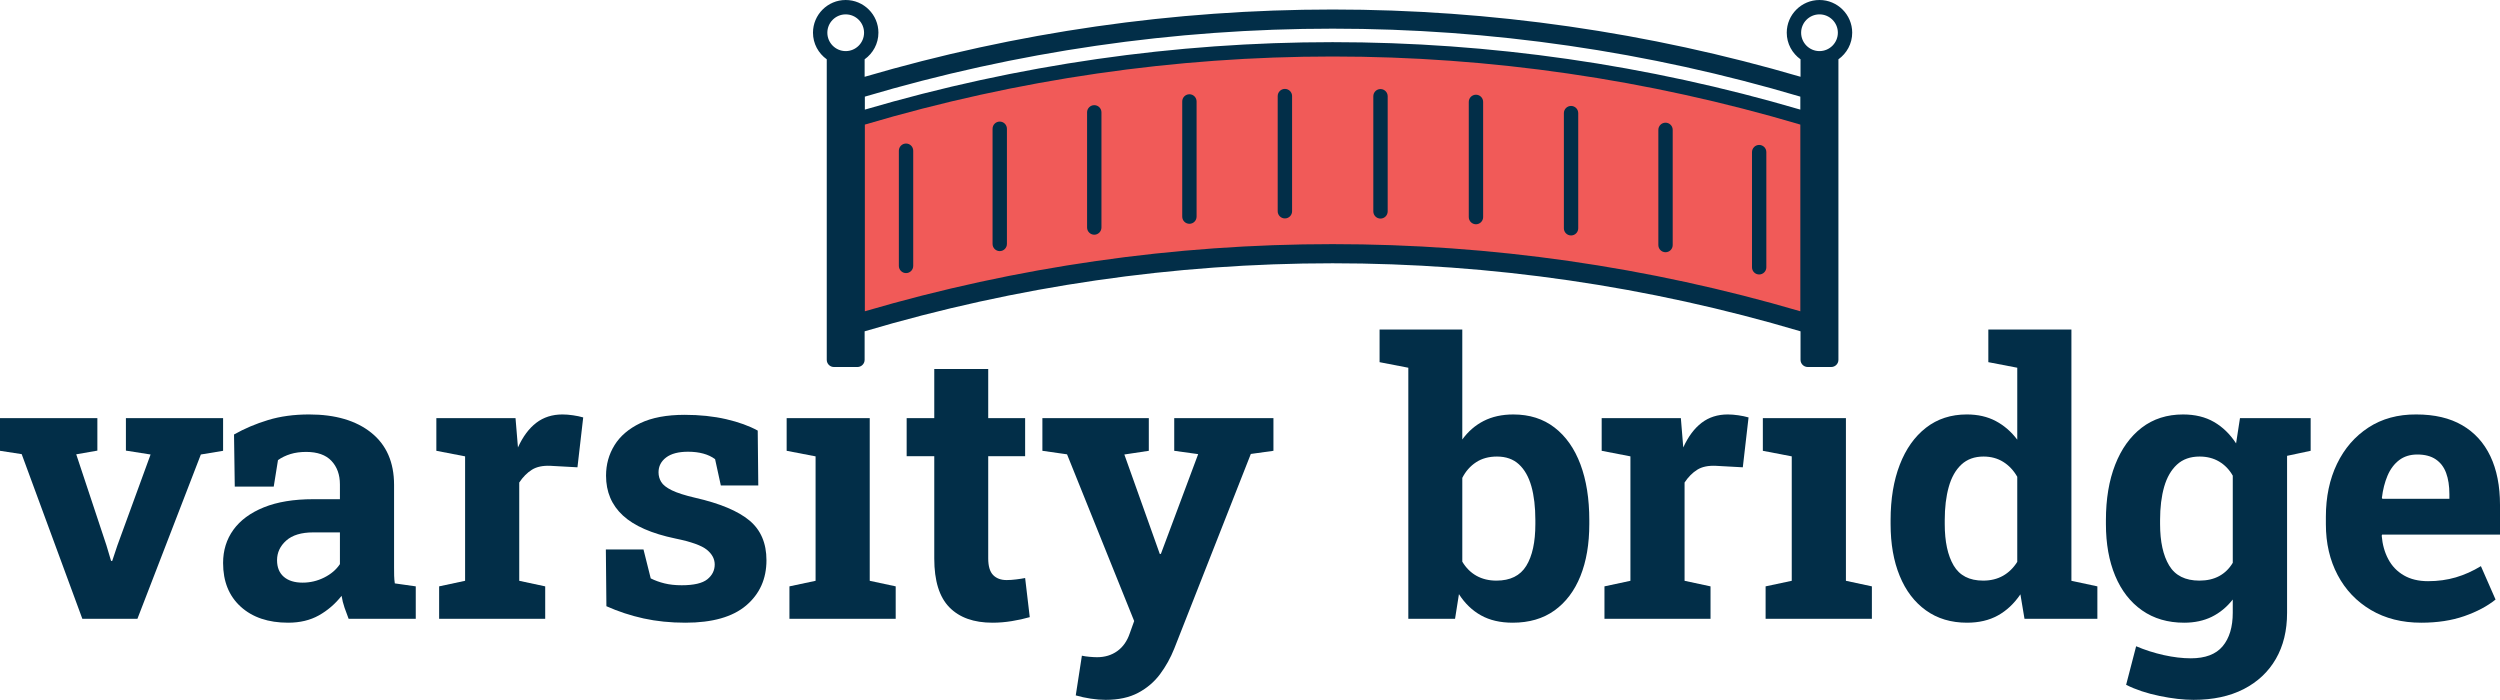 <?xml version="1.0" encoding="UTF-8" standalone="no"?>
<!-- Generator: Adobe Illustrator 16.0.0, SVG Export Plug-In . SVG Version: 6.00 Build 0)  -->

<svg
   version="1.1"
   id="Layer_1"
   x="0px"
   y="0px"
   width="749.701"
   height="209.873"
   viewBox="0 0 749.701 209.873"
   enable-background="new 0 0 792 612"
   xml:space="preserve"
   sodipodi:docname="varsitybridge_logo.svg"
   xmlns:inkscape="http://www.inkscape.org/namespaces/inkscape"
   xmlns:sodipodi="http://sodipodi.sourceforge.net/DTD/sodipodi-0.dtd"
   xmlns="http://www.w3.org/2000/svg"
   xmlns:svg="http://www.w3.org/2000/svg"><defs
   id="defs57" /><sodipodi:namedview
   id="namedview55"
   pagecolor="#ffffff"
   bordercolor="#000000"
   borderopacity="0.25"
   inkscape:showpageshadow="2"
   inkscape:pageopacity="0.0"
   inkscape:pagecheckerboard="0"
   inkscape:deskcolor="#d1d1d1"
   showgrid="false" />
<path
   fill="#f15a58"
   d="m 540.99,96.785 c -92.952,-27.735 -192.016,-27.604 -284.901,0.406 0,-20.406 0,-40.815 0,-61.233 92.886,-28.018 191.949,-28.153 284.901,-0.41 0,20.411 0,40.817 0,61.237 z"
   id="path2" />
<g
   id="g24"
   transform="translate(-15.692,-192.087)">
	<path
   fill="#022e48"
   d="m 287.4,273.984 c -1.187,0 -2.159,-0.973 -2.159,-2.157 v -34.539 c 0,-1.188 0.972,-2.159 2.159,-2.159 1.188,0 2.148,0.972 2.148,2.159 v 34.539 c 0,1.185 -0.96,2.157 -2.148,2.157 z"
   id="path4" />
	<path
   fill="#022e48"
   d="m 315.494,267.393 c -1.193,0 -2.153,-0.968 -2.153,-2.154 v -34.537 c 0,-1.192 0.96,-2.154 2.153,-2.154 1.186,0 2.154,0.962 2.154,2.154 v 34.537 c 0,1.186 -0.968,2.154 -2.154,2.154 z"
   id="path6" />
	<path
   fill="#022e48"
   d="m 343.843,262.473 c -1.188,0 -2.159,-0.973 -2.159,-2.165 v -34.533 c 0,-1.188 0.971,-2.152 2.159,-2.152 1.187,0 2.153,0.965 2.153,2.152 v 34.533 c 0,1.192 -0.966,2.165 -2.153,2.165 z"
   id="path8" />
	<path
   fill="#022e48"
   d="m 372.379,259.198 c -1.201,0 -2.159,-0.963 -2.159,-2.154 v -34.537 c 0,-1.182 0.958,-2.154 2.159,-2.154 1.186,0 2.146,0.973 2.146,2.154 v 34.537 c 0.001,1.191 -0.96,2.154 -2.146,2.154 z"
   id="path10" />
	<path
   fill="#022e48"
   d="m 401.008,257.591 c -1.191,0 -2.16,-0.965 -2.16,-2.154 V 220.9 c 0,-1.192 0.969,-2.154 2.16,-2.154 1.193,0 2.154,0.962 2.154,2.154 v 34.537 c 0,1.189 -0.961,2.154 -2.154,2.154 z"
   id="path12" />
	<path
   fill="#022e48"
   d="m 429.672,257.636 c -1.184,0 -2.148,-0.968 -2.148,-2.153 v -34.538 c 0,-1.191 0.965,-2.153 2.148,-2.153 1.191,0 2.156,0.962 2.156,2.153 v 34.538 c 0,1.185 -0.965,2.153 -2.156,2.153 z"
   id="path14" />
	<path
   fill="#022e48"
   d="m 458.305,259.342 c -1.191,0 -2.158,-0.967 -2.158,-2.158 v -34.539 c 0,-1.188 0.967,-2.153 2.158,-2.153 1.188,0 2.15,0.966 2.15,2.153 v 34.539 c 0,1.191 -0.963,2.158 -2.15,2.158 z"
   id="path16" />
	<path
   fill="#022e48"
   d="m 486.822,262.698 c -1.189,0 -2.154,-0.96 -2.154,-2.147 v -34.538 c 0,-1.193 0.965,-2.158 2.154,-2.158 1.189,0 2.15,0.965 2.15,2.158 v 34.538 c 0.001,1.187 -0.96,2.147 -2.15,2.147 z"
   id="path18" />
	<path
   fill="#022e48"
   d="m 543.229,274.399 c -1.193,0 -2.146,-0.968 -2.146,-2.159 v -34.537 c 0,-1.189 0.953,-2.154 2.146,-2.154 1.189,0 2.154,0.965 2.154,2.154 v 34.537 c 0,1.192 -0.965,2.159 -2.154,2.159 z"
   id="path20" />
	<path
   fill="#022e48"
   d="m 515.152,267.725 c -1.193,0 -2.154,-0.961 -2.154,-2.154 v -34.538 c 0,-1.192 0.961,-2.154 2.154,-2.154 1.186,0 2.15,0.962 2.15,2.154 v 34.538 c 10e-4,1.193 -0.964,2.154 -2.15,2.154 z"
   id="path22" />
</g>
<path
   fill="#022e48"
   d="m 545.628,-5.6152344e-6 c -5.41,0 -9.816,4.403 -9.816,9.807 0,3.296 1.643,6.196 4.133,7.98 v 5.236 C 494.343,9.657 447.162,2.854 399.619,2.854 c -47.546,0 -94.729,6.803 -140.333,20.176 v -5.243 c 2.498,-1.784 4.135,-4.685 4.135,-7.98 0,-5.404 -4.398,-9.807 -9.816,-9.807 -5.407,0 -9.806,4.403 -9.806,9.807 0,3.296 1.638,6.196 4.129,7.98 v 90.122 c 0,1.182 0.956,2.148 2.147,2.148 h 7.058 c 1.186,0 2.152,-0.967 2.152,-2.148 v -8.552 c 45.576,-13.528 92.776,-20.402 140.333,-20.402 47.553,0 94.75,6.874 140.326,20.402 v 8.552 c 0,1.182 0.967,2.148 2.16,2.148 h 7.051 c 1.188,0 2.152,-0.967 2.152,-2.148 V 17.787 c 2.492,-1.784 4.133,-4.685 4.133,-7.98 10e-4,-5.404 -4.405,-9.807 -9.812,-9.807 z M 399.619,8.597 c 47.531,0 94.711,6.859 140.266,20.382 v 3.893 c -91.85,-26.973 -188.679,-26.973 -280.532,0 v -3.893 c 45.549,-13.523 92.726,-20.382 140.266,-20.382 z m -151.513,1.211 c 0,-3.031 2.468,-5.497 5.499,-5.497 3.042,0 5.51,2.466 5.51,5.497 0,3.042 -2.468,5.516 -5.51,5.516 -3.031,-0.001 -5.499,-2.474 -5.499,-5.516 z M 399.619,73.212 c -47.525,0 -94.685,6.764 -140.267,20.133 v -55.983 c 91.815,-27.224 188.712,-27.224 280.532,0 v 55.983 c -45.58,-13.369 -92.752,-20.133 -140.265,-20.133 z m 146.009,-57.889 c -3.037,0 -5.504,-2.474 -5.504,-5.516 0,-3.031 2.467,-5.497 5.504,-5.497 3.031,0 5.51,2.466 5.51,5.497 0,3.043 -2.478,5.516 -5.51,5.516 z"
   id="path26" />
<path
   fill="#022e48"
   d="M 24.693,185.566 6.504,136.184 -3.8909912e-7,135.187 v -9.79 H 29.198 v 9.734 l -6.338,1.111 9.061,27.304 1.392,4.671 h 0.335 l 1.559,-4.671 9.95,-27.251 -7.399,-1.164 v -9.734 H 66.9 v 9.79 l -6.669,1.108 -19.023,49.271 z"
   id="path28" />
<path
   fill="#022e48"
   d="m 86.419,186.736 c -5.968,0 -10.716,-1.601 -14.24,-4.809 -3.522,-3.208 -5.279,-7.569 -5.279,-13.099 0,-3.78 1.027,-7.095 3.087,-9.955 2.06,-2.849 5.096,-5.096 9.117,-6.725 4.026,-1.634 8.983,-2.452 14.875,-2.452 h 7.956 v -4.449 c 0,-2.888 -0.844,-5.236 -2.533,-7.036 -1.684,-1.791 -4.219,-2.694 -7.587,-2.694 -1.745,0 -3.313,0.215 -4.699,0.64 -1.391,0.432 -2.644,1.028 -3.754,1.812 l -1.275,7.953 H 70.402 l -0.222,-15.626 c 3.148,-1.785 6.56,-3.225 10.232,-4.341 3.672,-1.115 7.768,-1.668 12.291,-1.668 7.856,0 14.07,1.821 18.63,5.478 4.555,3.649 6.84,8.868 6.84,15.654 v 24.804 c 0,0.812 0.006,1.617 0.023,2.418 0.021,0.8 0.089,1.563 0.199,2.308 l 6.283,0.891 v 9.728 h -20.132 c -0.407,-1.037 -0.816,-2.146 -1.226,-3.336 -0.408,-1.183 -0.701,-2.372 -0.882,-3.554 -1.933,2.445 -4.202,4.398 -6.814,5.862 -2.617,1.467 -5.687,2.196 -9.205,2.196 z m 4.335,-12.013 c 2.264,0 4.418,-0.511 6.45,-1.524 2.043,-1.021 3.622,-2.363 4.731,-4.03 v -9.515 h -8.011 c -3.555,0 -6.251,0.817 -8.089,2.449 -1.833,1.632 -2.755,3.597 -2.755,5.894 0,2.154 0.679,3.811 2.031,4.979 1.353,1.166 3.235,1.747 5.643,1.747 z"
   id="path30" />
<path
   fill="#022e48"
   d="m 131.686,185.566 v -9.728 l 7.786,-1.668 v -37.317 l -8.62,-1.666 v -9.79 h 23.743 l 0.619,7.455 0.111,1.328 c 1.479,-3.256 3.313,-5.725 5.499,-7.393 2.186,-1.668 4.804,-2.501 7.84,-2.501 0.966,0 2.023,0.083 3.17,0.249 1.148,0.171 2.175,0.38 3.059,0.643 l -1.723,14.957 -8.063,-0.444 c -2.295,-0.107 -4.163,0.278 -5.588,1.167 -1.422,0.887 -2.694,2.169 -3.81,3.837 v 29.476 l 7.786,1.668 v 9.728 h -31.809 z"
   id="path32" />
<path
   fill="#022e48"
   d="m 205.538,186.736 c -4.484,0 -8.667,-0.428 -12.541,-1.278 -3.87,-0.853 -7.592,-2.078 -11.148,-3.667 l -0.164,-17.017 h 11.286 l 2.169,8.673 c 1.259,0.629 2.639,1.131 4.142,1.501 1.501,0.37 3.22,0.558 5.142,0.558 3.631,0 6.195,-0.596 7.674,-1.775 1.484,-1.193 2.229,-2.674 2.229,-4.452 0,-1.668 -0.792,-3.148 -2.36,-4.423 -1.58,-1.282 -4.723,-2.401 -9.434,-3.364 -7.117,-1.482 -12.362,-3.788 -15.734,-6.901 -3.375,-3.113 -5.058,-7.094 -5.058,-11.948 0,-3.341 0.838,-6.384 2.529,-9.122 1.688,-2.745 4.263,-4.946 7.729,-6.62 3.468,-1.668 7.909,-2.502 13.319,-2.502 4.522,0 8.67,0.437 12.431,1.303 3.758,0.873 6.917,2.016 9.479,3.425 l 0.167,16.459 h -11.231 l -1.723,-7.896 c -1.005,-0.745 -2.182,-1.298 -3.534,-1.666 -1.352,-0.37 -2.881,-0.559 -4.587,-0.559 -2.854,0 -5.043,0.574 -6.565,1.723 -1.513,1.15 -2.275,2.633 -2.275,4.452 0,1.038 0.264,1.997 0.807,2.892 0.535,0.89 1.6,1.723 3.195,2.504 1.598,0.776 3.911,1.517 6.954,2.225 7.454,1.698 12.881,3.974 16.294,6.812 3.407,2.834 5.118,6.813 5.118,11.927 0,5.598 -2.032,10.121 -6.095,13.572 -4.058,3.442 -10.131,5.164 -18.215,5.164 z"
   id="path34" />
<polygon
   fill="#022e48"
   points="251.594,327.274 251.594,317.484 276.507,317.484 276.507,366.258 284.293,367.926 284.293,377.653 252.428,377.653 252.428,367.926 260.269,366.258 260.269,328.94 "
   id="polygon36"
   transform="translate(-15.692,-192.087)" />
<path
   fill="#022e48"
   d="m 297.627,186.736 c -5.598,0 -9.905,-1.533 -12.925,-4.614 -3.02,-3.078 -4.533,-7.951 -4.533,-14.622 v -30.7 h -8.28 v -11.402 h 8.28 v -14.736 h 16.18 v 14.736 h 11.069 v 11.402 h -11.069 v 30.639 c 0,2.336 0.494,4.005 1.478,5.01 0.983,0.999 2.326,1.501 4.032,1.501 0.89,0 1.855,-0.065 2.895,-0.199 1.038,-0.128 1.92,-0.264 2.666,-0.415 l 1.385,11.733 c -1.668,0.482 -3.468,0.885 -5.416,1.194 -1.951,0.32 -3.866,0.473 -5.762,0.473 z"
   id="path38" />
<path
   fill="#022e48"
   d="m 331.554,209.873 c -1.414,0 -2.904,-0.12 -4.48,-0.364 -1.573,-0.242 -3.063,-0.563 -4.477,-0.973 l 1.839,-11.905 c 0.699,0.154 1.482,0.267 2.334,0.339 0.851,0.07 1.59,0.116 2.219,0.116 2.344,0 4.365,-0.62 6.064,-1.838 1.706,-1.224 2.95,-2.989 3.727,-5.287 l 1.335,-3.722 -20.131,-49.996 -7.393,-1.056 v -9.79 h 31.914 v 9.79 l -7.337,1.108 9.458,26.532 1.165,3.281 h 0.333 l 11.181,-29.925 -7.18,-0.997 v -9.79 h 29.751 v 9.79 l -6.781,0.943 -22.97,58.393 c -1.109,2.783 -2.529,5.329 -4.252,7.646 -1.722,2.313 -3.909,4.181 -6.558,5.588 -2.652,1.411 -5.907,2.117 -9.761,2.117 z"
   id="path40" />
<path
   fill="#022e48"
   d="m 453.635,186.736 c -3.704,0 -6.875,-0.729 -9.508,-2.197 -2.633,-1.464 -4.837,-3.589 -6.619,-6.366 l -1.167,7.394 h -14.013 v -75.291 l -8.619,-1.668 v -9.79 h 24.804 v 32.979 c 1.744,-2.413 3.88,-4.264 6.42,-5.564 2.542,-1.293 5.496,-1.945 8.875,-1.945 4.854,0 8.979,1.304 12.369,3.923 3.389,2.609 5.979,6.292 7.764,11.036 1.776,4.744 2.66,10.324 2.66,16.736 v 1.17 c 0,5.969 -0.884,11.171 -2.66,15.599 -1.784,4.436 -4.379,7.868 -7.786,10.319 -3.414,2.442 -7.588,3.665 -12.52,3.665 z m -4.889,-12.62 c 4.152,0 7.137,-1.476 8.949,-4.424 1.822,-2.944 2.729,-7.128 2.729,-12.54 v -1.17 c 0,-3.925 -0.396,-7.313 -1.192,-10.15 -0.804,-2.831 -2.044,-5.029 -3.734,-6.586 -1.684,-1.559 -3.881,-2.337 -6.586,-2.337 -2.447,0 -4.545,0.576 -6.285,1.724 -1.739,1.146 -3.113,2.707 -4.112,4.671 v 25.134 c 1.11,1.854 2.527,3.269 4.251,4.231 1.721,0.96 3.72,1.447 5.98,1.447 z"
   id="path42" />
<path
   fill="#022e48"
   d="m 481.146,185.566 v -9.728 l 7.786,-1.668 v -37.317 l -8.621,-1.666 v -9.79 h 23.747 l 0.61,7.455 0.108,1.328 c 1.486,-3.256 3.326,-5.725 5.512,-7.393 2.186,-1.668 4.797,-2.501 7.84,-2.501 0.961,0 2.022,0.083 3.17,0.249 1.147,0.171 2.163,0.38 3.06,0.643 l -1.723,14.957 -8.067,-0.444 c -2.303,-0.107 -4.164,0.278 -5.588,1.167 -1.43,0.887 -2.699,2.169 -3.809,3.837 v 29.476 l 7.784,1.668 v 9.728 h -31.809 z"
   id="path44" />
<polygon
   fill="#022e48"
   points="544.335,327.274 544.335,317.484 569.248,317.484 569.248,366.258 577.034,367.926 577.034,377.653 545.163,377.653 545.163,367.926 553.002,366.258 553.002,328.94 "
   id="polygon46"
   transform="translate(-15.692,-192.087)" />
<path
   fill="#022e48"
   d="m 589.867,186.736 c -4.782,0 -8.891,-1.231 -12.32,-3.7 -3.429,-2.46 -6.055,-5.908 -7.866,-10.341 -1.822,-4.433 -2.729,-9.613 -2.729,-15.543 v -1.17 c 0,-6.339 0.918,-11.885 2.756,-16.627 1.834,-4.741 4.457,-8.441 7.868,-11.093 3.413,-2.648 7.488,-3.976 12.237,-3.976 3.295,0 6.189,0.659 8.674,1.977 2.479,1.313 4.633,3.175 6.45,5.588 v -21.576 l -8.676,-1.668 v -9.79 h 8.676 16.239 v 75.354 l 7.784,1.668 v 9.728 h -21.854 l -1.227,-7.338 c -1.89,2.778 -4.141,4.897 -6.758,6.339 -2.604,1.447 -5.699,2.168 -9.254,2.168 z m 4.837,-12.62 c 2.265,0 4.24,-0.487 5.953,-1.447 1.698,-0.963 3.131,-2.353 4.279,-4.176 v -25.52 c -1.11,-1.934 -2.524,-3.424 -4.226,-4.479 -1.707,-1.056 -3.673,-1.586 -5.897,-1.586 -2.702,0 -4.92,0.809 -6.646,2.418 -1.723,1.615 -2.981,3.844 -3.776,6.704 -0.803,2.854 -1.201,6.173 -1.201,9.951 v 1.17 c 0,5.266 0.892,9.409 2.67,12.429 1.781,3.022 4.724,4.536 8.844,4.536 z"
   id="path48" />
<path
   fill="#022e48"
   d="m 657.828,209.873 c -3.037,0 -6.45,-0.391 -10.227,-1.171 -3.789,-0.777 -7.122,-1.887 -10.018,-3.336 l 3.004,-11.566 c 2.596,1.109 5.354,1.993 8.26,2.646 2.914,0.645 5.628,0.97 8.15,0.97 4.335,0 7.511,-1.202 9.537,-3.615 2.017,-2.413 3.031,-5.766 3.031,-10.066 v -3.948 c -1.778,2.26 -3.876,3.986 -6.282,5.176 -2.413,1.182 -5.175,1.775 -8.291,1.775 -4.897,0 -9.103,-1.231 -12.627,-3.7 -3.517,-2.46 -6.206,-5.919 -8.061,-10.367 -1.854,-4.451 -2.777,-9.621 -2.777,-15.517 v -1.17 c 0,-6.339 0.923,-11.885 2.777,-16.627 1.854,-4.741 4.506,-8.441 7.95,-11.093 3.453,-2.648 7.586,-3.976 12.402,-3.976 3.599,0 6.692,0.752 9.286,2.255 2.596,1.502 4.805,3.642 6.62,6.421 l 1.166,-7.565 h 14.124 v 58.393 c 0,5.299 -1.113,9.897 -3.358,13.791 -2.246,3.894 -5.465,6.913 -9.649,9.067 -4.191,2.147 -9.197,3.223 -15.017,3.223 z m 1.727,-35.757 c 2.296,0 4.28,-0.456 5.947,-1.365 1.668,-0.911 3.025,-2.236 4.063,-3.976 v -26.134 c -1.038,-1.821 -2.4,-3.229 -4.086,-4.229 -1.69,-1.005 -3.644,-1.504 -5.869,-1.504 -2.777,0 -5.043,0.809 -6.785,2.418 -1.746,1.615 -3.023,3.839 -3.839,6.671 -0.811,2.837 -1.22,6.167 -1.22,9.984 v 1.17 c 0,5.266 0.904,9.409 2.722,12.429 1.817,3.022 4.843,4.536 9.067,4.536 z m 24.247,-36.985 -7.063,-11.733 h 16.182 v 9.79 z"
   id="path50" />
<path
   fill="#022e48"
   d="m 726.063,186.736 c -5.742,0 -10.768,-1.27 -15.069,-3.808 -4.301,-2.541 -7.623,-6.031 -9.976,-10.48 -2.358,-4.452 -3.534,-9.532 -3.534,-15.24 v -2.225 c 0,-5.969 1.109,-11.26 3.333,-15.876 2.225,-4.614 5.368,-8.248 9.427,-10.897 4.06,-2.652 8.852,-3.962 14.373,-3.923 5.455,0 10.033,1.071 13.738,3.225 3.71,2.154 6.527,5.248 8.454,9.288 1.927,4.042 2.892,8.936 2.892,14.677 v 8.846 h -35.366 l -0.109,0.331 c 0.22,2.639 0.874,4.98 1.971,7.033 1.093,2.062 2.64,3.672 4.645,4.838 1.997,1.17 4.427,1.758 7.281,1.758 2.966,0 5.738,-0.384 8.316,-1.14 2.578,-0.761 5.088,-1.883 7.535,-3.368 l 4.392,10.011 c -2.479,2.006 -5.604,3.661 -9.369,4.975 -3.768,1.315 -8.077,1.975 -12.934,1.975 z m -11.618,-37.146 h 20.078 v -1.447 c 0,-2.442 -0.332,-4.551 -0.977,-6.307 -0.647,-1.766 -1.688,-3.127 -3.115,-4.092 -1.43,-0.969 -3.275,-1.448 -5.535,-1.448 -2.146,0 -3.97,0.57 -5.448,1.696 -1.479,1.14 -2.639,2.684 -3.477,4.649 -0.831,1.967 -1.398,4.186 -1.692,6.67 z"
   id="path52" />
</svg>
